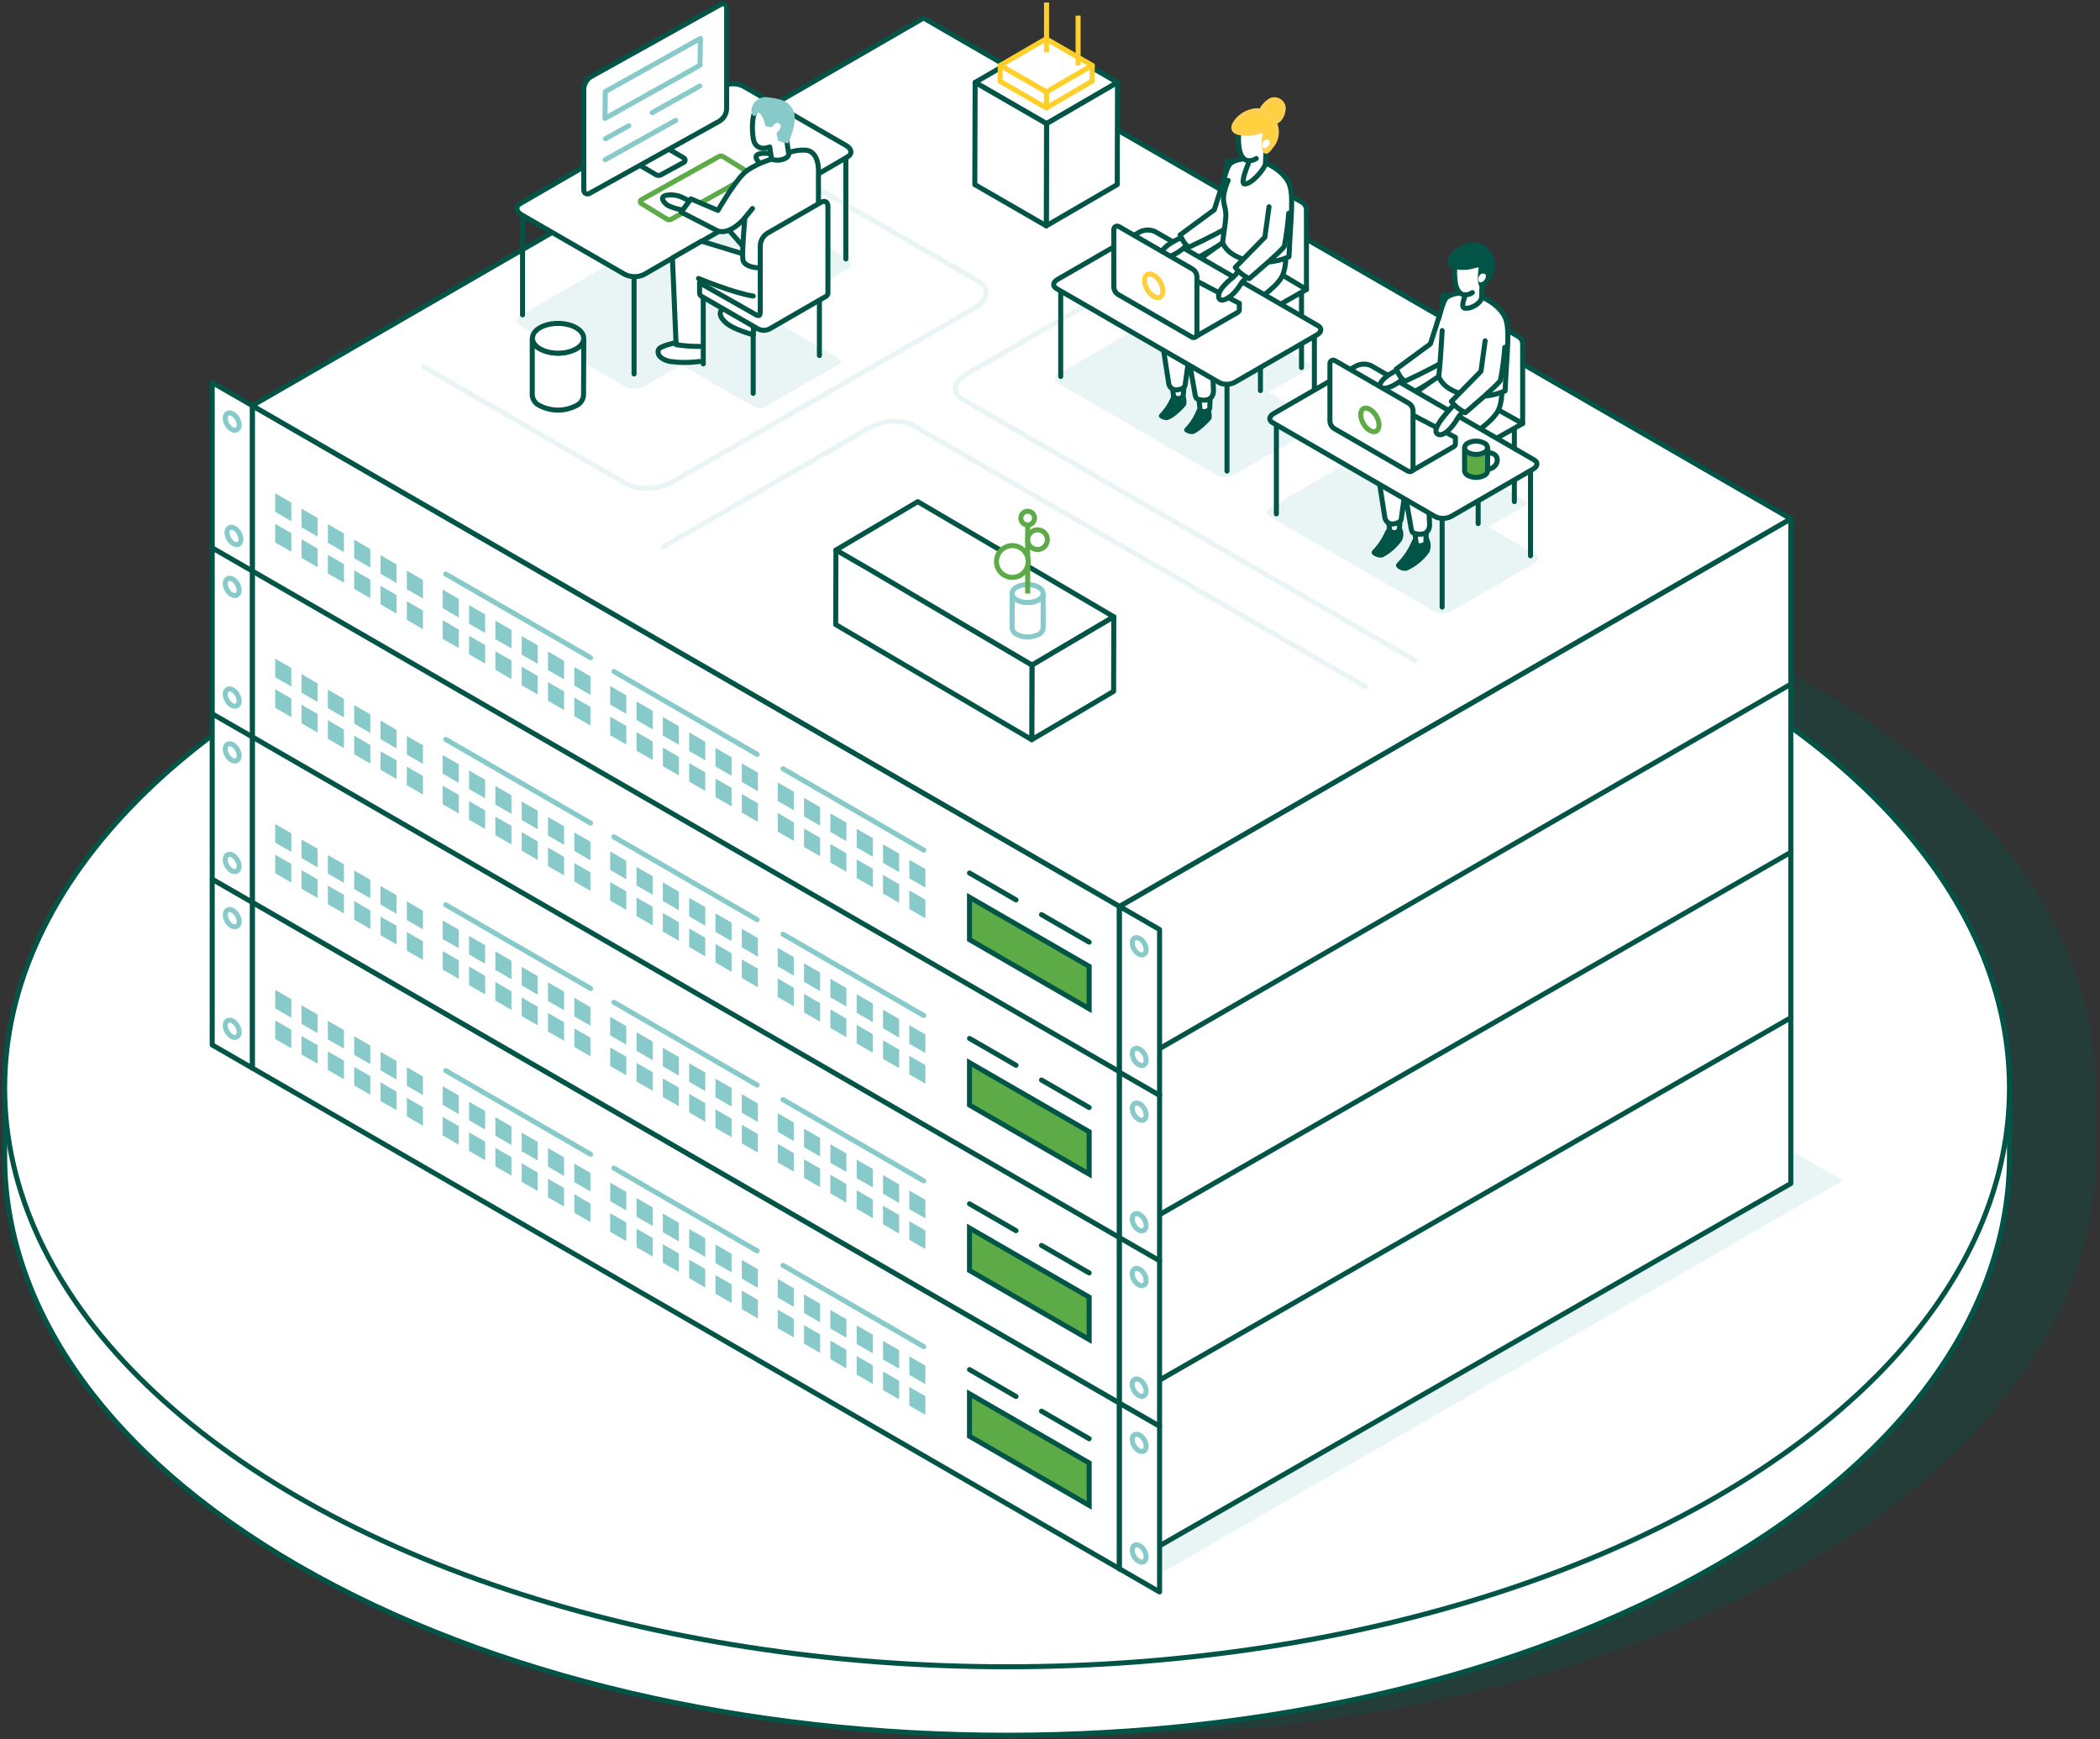 <?xml version="1.0" encoding="UTF-8"?> <svg xmlns="http://www.w3.org/2000/svg" xmlns:xlink="http://www.w3.org/1999/xlink" width="355px" height="294px" viewBox="0 0 355 294" version="1.1"><rect x="0" y="0" width="355" height="294" fill="#333333" stroke="none"/><title>MT_kloutspot copy</title><g id="Overview-Page" stroke="none" stroke-width="1" fill="none" fill-rule="evenodd"><g id="Desktop---MT---Overview_2" transform="translate(-970, -3048)"><g id="MT_kloutspot-copy" transform="translate(970.785, 3048.425)"><g id="Illustration" transform="translate(0, 0)"><path d="M303.798,114.291 C237.618,76.041 130.322,76.041 64.15,114.291 C30.192,133.892 13.668,159.774 14.552,185.436 C14.552,185.436 14.552,195.041 14.552,195.041 C14.552,220.082 31.093,245.123 64.183,264.223 C130.356,302.43 237.651,302.43 303.832,264.223 C336.914,245.123 353.464,220.082 353.464,195.041 L353.464,183.472 C353.43,158.431 336.88,133.424 303.798,114.291 Z" id="Path" fill="#025546" fill-rule="nonzero" opacity="0.3"></path><path d="M0,185.436 L0,195.041 C0,220.082 16.549,245.123 49.632,264.223 C115.812,302.43 223.108,302.43 289.281,264.223 C322.371,245.123 338.912,220.082 338.912,195.041 L338.912,183.472 L0,185.436 Z" id="Path" stroke="#025546" stroke-width="0.85" fill="#FFFFFF" fill-rule="nonzero" stroke-linecap="round" stroke-linejoin="round"></path><ellipse id="Oval" stroke="#025546" stroke-width="0.85" fill="#FFFFFF" fill-rule="nonzero" stroke-linecap="round" stroke-linejoin="round" cx="169.456" cy="183.472" rx="169.456" ry="97.835"></ellipse><polygon id="Path" fill="#E9F5F5" fill-rule="nonzero" points="156.264 109.897 38.514 177.692 193.026 266.9 310.777 199.113"></polygon><polygon id="Path" stroke="#025546" stroke-width="0.85" fill="#FFFFFF" fill-rule="nonzero" stroke-linecap="round" stroke-linejoin="round" points="41.862 152.073 41.862 180.107 188.462 264.75 188.462 236.716"></polygon><polygon id="Path" stroke="#025546" stroke-width="0.85" fill="#FFFFFF" fill-rule="nonzero" stroke-linecap="round" stroke-linejoin="round" points="301.945 171.198 188.462 236.716 188.462 264.75 301.945 199.623"></polygon><polygon id="Path" stroke="#025546" stroke-width="0.85" fill="#FFFFFF" fill-rule="nonzero" stroke-linecap="round" stroke-linejoin="round" points="195.237 240.626 188.462 236.716 188.462 264.75 195.237 268.659"></polygon><polygon id="Path" stroke="#025546" stroke-width="0.85" fill="#FFFFFF" fill-rule="nonzero" stroke-linecap="round" stroke-linejoin="round" points="41.862 152.065 35.088 148.163 35.088 176.196 41.862 180.107"></polygon><line x1="131.58" y1="213.452" x2="155.371" y2="227.196" id="Path" stroke="#88CAC9" stroke-width="0.85" stroke-linecap="round" stroke-linejoin="round"></line><line x1="102.986" y1="197.013" x2="127.211" y2="211.012" id="Path" stroke="#88CAC9" stroke-width="0.85" stroke-linecap="round" stroke-linejoin="round"></line><line x1="74.57" y1="180.54" x2="99.05" y2="194.684" id="Path" stroke="#88CAC9" stroke-width="0.85" stroke-linecap="round" stroke-linejoin="round"></line><polygon id="Path" fill="#88CAC9" fill-rule="nonzero" points="52.913 174.208 50.193 172.643 50.193 169.499 52.913 171.071"></polygon><polygon id="Path" fill="#88CAC9" fill-rule="nonzero" points="57.358 176.826 54.638 175.253 54.638 172.117 57.358 173.689"></polygon><polygon id="Path" fill="#88CAC9" fill-rule="nonzero" points="61.812 179.444 59.092 177.871 59.092 174.734 61.812 176.298"></polygon><polygon id="Path" fill="#88CAC9" fill-rule="nonzero" points="66.257 182.061 63.538 180.489 63.538 177.352 66.257 178.917"></polygon><polygon id="Path" fill="#88CAC9" fill-rule="nonzero" points="70.712 184.671 67.992 183.107 67.992 179.962 70.712 181.535"></polygon><polygon id="Path" fill="#88CAC9" fill-rule="nonzero" points="52.913 179.384 50.193 177.82 50.193 174.675 52.913 176.248"></polygon><polygon id="Path" fill="#88CAC9" fill-rule="nonzero" points="57.358 182.002 54.638 180.429 54.638 177.293 57.358 178.865"></polygon><polygon id="Path" fill="#88CAC9" fill-rule="nonzero" points="48.459 171.589 45.739 170.025 45.739 166.889 48.459 168.453"></polygon><polygon id="Path" fill="#88CAC9" fill-rule="nonzero" points="48.459 176.766 45.739 175.202 45.739 172.057 48.459 173.63"></polygon><polygon id="Path" fill="#88CAC9" fill-rule="nonzero" points="61.812 184.62 59.092 183.048 59.092 179.911 61.812 181.475"></polygon><polygon id="Path" fill="#88CAC9" fill-rule="nonzero" points="66.257 187.23 63.538 185.666 63.538 182.52 66.257 184.093"></polygon><polygon id="Path" fill="#88CAC9" fill-rule="nonzero" points="70.712 189.847 67.992 188.284 67.992 185.138 70.712 186.711"></polygon><polygon id="Path" fill="#88CAC9" fill-rule="nonzero" points="81.226 190.502 78.506 188.929 78.506 185.793 81.226 187.365"></polygon><polygon id="Path" fill="#88CAC9" fill-rule="nonzero" points="85.671 193.12 82.951 191.548 82.951 188.411 85.671 189.975"></polygon><polygon id="Path" fill="#88CAC9" fill-rule="nonzero" points="90.126 195.73 87.406 194.166 87.406 191.02 90.126 192.593"></polygon><polygon id="Path" fill="#88CAC9" fill-rule="nonzero" points="94.571 198.347 91.851 196.784 91.851 193.638 94.571 195.211"></polygon><polygon id="Path" fill="#88CAC9" fill-rule="nonzero" points="99.025 200.965 96.305 199.393 96.305 196.256 99.025 197.829"></polygon><polygon id="Path" fill="#88CAC9" fill-rule="nonzero" points="81.226 195.679 78.506 194.106 78.506 190.97 81.226 192.534"></polygon><polygon id="Path" fill="#88CAC9" fill-rule="nonzero" points="85.671 198.288 82.951 196.724 82.951 193.579 85.671 195.151"></polygon><polygon id="Path" fill="#88CAC9" fill-rule="nonzero" points="76.772 187.884 74.052 186.32 74.052 183.175 76.772 184.748"></polygon><polygon id="Path" fill="#88CAC9" fill-rule="nonzero" points="76.772 193.06 74.052 191.488 74.052 188.351 76.772 189.924"></polygon><polygon id="Path" fill="#88CAC9" fill-rule="nonzero" points="90.126 200.906 87.406 199.342 87.406 196.197 90.126 197.769"></polygon><polygon id="Path" fill="#88CAC9" fill-rule="nonzero" points="94.571 203.524 91.851 201.952 91.851 198.815 94.571 200.387"></polygon><polygon id="Path" fill="#88CAC9" fill-rule="nonzero" points="99.025 206.142 96.305 204.57 96.305 201.433 99.025 203.006"></polygon><polygon id="Path" fill="#88CAC9" fill-rule="nonzero" points="109.54 206.788 106.82 205.224 106.82 202.079 109.54 203.651"></polygon><polygon id="Path" fill="#88CAC9" fill-rule="nonzero" points="113.985 209.406 111.265 207.842 111.265 204.697 113.985 206.269"></polygon><polygon id="Path" fill="#88CAC9" fill-rule="nonzero" points="118.439 212.024 115.719 210.452 115.719 207.315 118.439 208.887"></polygon><polygon id="Path" fill="#88CAC9" fill-rule="nonzero" points="122.885 214.642 120.165 213.07 120.165 209.933 122.885 211.497"></polygon><polygon id="Path" fill="#88CAC9" fill-rule="nonzero" points="127.338 217.26 124.618 215.688 124.618 212.542 127.338 214.115"></polygon><polygon id="Path" fill="#88CAC9" fill-rule="nonzero" points="109.54 211.964 106.82 210.4 106.82 207.256 109.54 208.828"></polygon><polygon id="Path" fill="#88CAC9" fill-rule="nonzero" points="113.985 214.583 111.265 213.01 111.265 209.874 113.985 211.446"></polygon><polygon id="Path" fill="#88CAC9" fill-rule="nonzero" points="105.085 204.179 102.365 202.606 102.365 199.47 105.085 201.034"></polygon><polygon id="Path" fill="#88CAC9" fill-rule="nonzero" points="105.085 209.355 102.365 207.782 102.365 204.646 105.085 206.21"></polygon><polygon id="Path" fill="#88CAC9" fill-rule="nonzero" points="118.439 217.201 115.719 215.628 115.719 212.492 118.439 214.064"></polygon><polygon id="Path" fill="#88CAC9" fill-rule="nonzero" points="122.885 219.819 120.165 218.246 120.165 215.109 122.885 216.673"></polygon><polygon id="Path" fill="#88CAC9" fill-rule="nonzero" points="127.338 222.428 124.618 220.864 124.618 217.719 127.338 219.292"></polygon><polygon id="Path" fill="#88CAC9" fill-rule="nonzero" points="137.853 223.083 135.133 221.51 135.133 218.374 137.853 219.946"></polygon><polygon id="Path" fill="#88CAC9" fill-rule="nonzero" points="142.298 225.701 139.587 224.128 139.587 220.992 142.298 222.555"></polygon><polygon id="Path" fill="#88CAC9" fill-rule="nonzero" points="146.752 228.31 144.032 226.746 144.032 223.609 146.752 225.173"></polygon><polygon id="Path" fill="#88CAC9" fill-rule="nonzero" points="151.207 230.928 148.487 229.364 148.487 226.219 151.207 227.792"></polygon><polygon id="Path" fill="#88CAC9" fill-rule="nonzero" points="155.652 233.546 152.932 231.974 152.932 228.837 155.652 230.41"></polygon><polygon id="Path" fill="#88CAC9" fill-rule="nonzero" points="137.853 228.259 135.133 226.686 135.133 223.55 137.853 225.123"></polygon><polygon id="Path" fill="#88CAC9" fill-rule="nonzero" points="142.298 230.877 139.587 229.304 139.587 226.168 142.298 227.732"></polygon><polygon id="Path" fill="#88CAC9" fill-rule="nonzero" points="133.399 220.464 130.688 218.9 130.688 215.756 133.399 217.328"></polygon><polygon id="Path" fill="#88CAC9" fill-rule="nonzero" points="133.399 225.641 130.688 224.069 130.688 220.932 133.399 222.505"></polygon><polygon id="Path" fill="#88CAC9" fill-rule="nonzero" points="146.752 233.487 144.032 231.923 144.032 228.778 146.752 230.35"></polygon><polygon id="Path" fill="#88CAC9" fill-rule="nonzero" points="151.207 236.105 148.487 234.532 148.487 231.395 151.207 232.968"></polygon><polygon id="Path" fill="#88CAC9" fill-rule="nonzero" points="155.652 238.722 152.932 237.15 152.932 234.013 155.652 235.586"></polygon><polygon id="Path" stroke="#005547" stroke-width="0.85" fill="#5DAB47" fill-rule="nonzero" points="163.107 235.169 163.107 242.335 183.337 254.023 183.337 246.857"></polygon><line x1="175.279" y1="238.102" x2="183.337" y2="242.76" id="Path" stroke="#025546" stroke-width="0.85" stroke-linecap="round" stroke-linejoin="round"></line><line x1="163.107" y1="231.072" x2="170.969" y2="235.62" id="Path" stroke="#025546" stroke-width="0.85" stroke-linecap="round" stroke-linejoin="round"></line><ellipse id="Oval" stroke="#88CAC9" stroke-width="0.85" stroke-linecap="round" stroke-linejoin="round" transform="translate(191.794, 243.457) rotate(-30) translate(-191.794, -243.457) " cx="191.794" cy="243.457" rx="1" ry="1.589"></ellipse><ellipse id="Oval" stroke="#88CAC9" stroke-width="0.85" stroke-linecap="round" stroke-linejoin="round" transform="translate(191.789, 262.152) rotate(-30) translate(-191.789, -262.152) " cx="191.789" cy="262.152" rx="1" ry="1.589"></ellipse><ellipse id="Oval" stroke="#88CAC9" stroke-width="0.85" stroke-linecap="round" stroke-linejoin="round" transform="translate(38.472, 154.775) rotate(-30) translate(-38.472, -154.775) " cx="38.472" cy="154.775" rx="1" ry="1.589"></ellipse><ellipse id="Oval" stroke="#88CAC9" stroke-width="0.85" stroke-linecap="round" stroke-linejoin="round" transform="translate(38.468, 173.47) rotate(-30) translate(-38.468, -173.47) " cx="38.468" cy="173.47" rx="1" ry="1.589"></ellipse><polygon id="Path" stroke="#025546" stroke-width="0.85" fill="#FFFFFF" fill-rule="nonzero" stroke-linecap="round" stroke-linejoin="round" points="41.862 124.049 41.862 152.082 188.462 236.733 188.462 208.692"></polygon><polygon id="Path" stroke="#025546" stroke-width="0.85" fill="#FFFFFF" fill-rule="nonzero" stroke-linecap="round" stroke-linejoin="round" points="301.945 143.174 188.462 208.692 188.462 236.733 301.945 171.598"></polygon><polygon id="Path" stroke="#025546" stroke-width="0.85" fill="#FFFFFF" fill-rule="nonzero" stroke-linecap="round" stroke-linejoin="round" points="195.237 212.602 188.462 208.692 188.462 236.733 195.237 240.635"></polygon><polygon id="Path" stroke="#025546" stroke-width="0.85" fill="#FFFFFF" fill-rule="nonzero" stroke-linecap="round" stroke-linejoin="round" points="41.862 124.049 35.088 120.139 35.088 148.18 41.862 152.082"></polygon><line x1="131.58" y1="185.436" x2="155.371" y2="199.18" id="Path" stroke="#88CAC9" stroke-width="0.85" stroke-linecap="round" stroke-linejoin="round"></line><line x1="102.986" y1="168.988" x2="127.211" y2="182.988" id="Path" stroke="#88CAC9" stroke-width="0.85" stroke-linecap="round" stroke-linejoin="round"></line><line x1="74.57" y1="152.516" x2="99.05" y2="166.66" id="Path" stroke="#88CAC9" stroke-width="0.85" stroke-linecap="round" stroke-linejoin="round"></line><polygon id="Path" fill="#88CAC9" fill-rule="nonzero" points="52.913 146.191 50.193 144.619 50.193 141.482 52.913 143.047"></polygon><polygon id="Path" fill="#88CAC9" fill-rule="nonzero" points="57.358 148.801 54.638 147.237 54.638 144.101 57.358 145.665"></polygon><polygon id="Path" fill="#88CAC9" fill-rule="nonzero" points="61.812 151.419 59.092 149.846 59.092 146.71 61.812 148.282"></polygon><polygon id="Path" fill="#88CAC9" fill-rule="nonzero" points="66.257 154.037 63.538 152.464 63.538 149.328 66.257 150.9"></polygon><polygon id="Path" fill="#88CAC9" fill-rule="nonzero" points="70.712 156.655 67.992 155.083 67.992 151.946 70.712 153.51"></polygon><polygon id="Path" fill="#88CAC9" fill-rule="nonzero" points="52.913 151.368 50.193 149.796 50.193 146.659 52.913 148.223"></polygon><polygon id="Path" fill="#88CAC9" fill-rule="nonzero" points="57.358 153.977 54.638 152.413 54.638 149.268 57.358 150.841"></polygon><polygon id="Path" fill="#88CAC9" fill-rule="nonzero" points="48.459 143.573 45.739 142.001 45.739 138.864 48.459 140.437"></polygon><polygon id="Path" fill="#88CAC9" fill-rule="nonzero" points="48.459 148.75 45.739 147.178 45.739 144.041 48.459 145.613"></polygon><polygon id="Path" fill="#88CAC9" fill-rule="nonzero" points="61.812 156.595 59.092 155.023 59.092 151.887 61.812 153.459"></polygon><polygon id="Path" fill="#88CAC9" fill-rule="nonzero" points="66.257 159.214 63.538 157.641 63.538 154.505 66.257 156.069"></polygon><polygon id="Path" fill="#88CAC9" fill-rule="nonzero" points="70.712 161.832 67.992 160.259 67.992 157.123 70.712 158.686"></polygon><polygon id="Path" fill="#88CAC9" fill-rule="nonzero" points="81.226 162.477 78.506 160.913 78.506 157.768 81.226 159.341"></polygon><polygon id="Path" fill="#88CAC9" fill-rule="nonzero" points="85.671 165.095 82.951 163.523 82.951 160.387 85.671 161.959"></polygon><polygon id="Path" fill="#88CAC9" fill-rule="nonzero" points="90.126 167.714 87.406 166.141 87.406 163.005 90.126 164.569"></polygon><polygon id="Path" fill="#88CAC9" fill-rule="nonzero" points="94.571 170.332 91.851 168.759 91.851 165.623 94.571 167.186"></polygon><polygon id="Path" fill="#88CAC9" fill-rule="nonzero" points="99.025 172.941 96.305 171.377 96.305 168.232 99.025 169.804"></polygon><polygon id="Path" fill="#88CAC9" fill-rule="nonzero" points="81.226 167.654 78.506 166.09 78.506 162.945 81.226 164.518"></polygon><polygon id="Path" fill="#88CAC9" fill-rule="nonzero" points="85.671 170.272 82.951 168.7 82.951 165.563 85.671 167.136"></polygon><polygon id="Path" fill="#88CAC9" fill-rule="nonzero" points="76.772 159.868 74.052 158.296 74.052 155.15 76.772 156.723"></polygon><polygon id="Path" fill="#88CAC9" fill-rule="nonzero" points="76.772 165.036 74.052 163.472 74.052 160.327 76.772 161.899"></polygon><polygon id="Path" fill="#88CAC9" fill-rule="nonzero" points="90.126 172.89 87.406 171.317 87.406 168.181 90.126 169.745"></polygon><polygon id="Path" fill="#88CAC9" fill-rule="nonzero" points="94.571 175.5 91.851 173.935 91.851 170.791 94.571 172.363"></polygon><polygon id="Path" fill="#88CAC9" fill-rule="nonzero" points="99.025 178.118 96.305 176.554 96.305 173.409 99.025 174.981"></polygon><polygon id="Path" fill="#88CAC9" fill-rule="nonzero" points="109.54 178.772 106.82 177.2 106.82 174.063 109.54 175.627"></polygon><polygon id="Path" fill="#88CAC9" fill-rule="nonzero" points="113.985 181.39 111.265 179.817 111.265 176.681 113.985 178.245"></polygon><polygon id="Path" fill="#88CAC9" fill-rule="nonzero" points="118.439 184 115.719 182.435 115.719 179.291 118.439 180.863"></polygon><polygon id="Path" fill="#88CAC9" fill-rule="nonzero" points="122.885 186.618 120.165 185.045 120.165 181.909 122.885 183.481"></polygon><polygon id="Path" fill="#88CAC9" fill-rule="nonzero" points="127.338 189.236 124.618 187.663 124.618 184.526 127.338 186.09"></polygon><polygon id="Path" fill="#88CAC9" fill-rule="nonzero" points="109.54 183.948 106.82 182.376 106.82 179.239 109.54 180.804"></polygon><polygon id="Path" fill="#88CAC9" fill-rule="nonzero" points="113.985 186.558 111.265 184.994 111.265 181.857 113.985 183.422"></polygon><polygon id="Path" fill="#88CAC9" fill-rule="nonzero" points="105.085 176.154 102.365 174.582 102.365 171.445 105.085 173.018"></polygon><polygon id="Path" fill="#88CAC9" fill-rule="nonzero" points="105.085 181.331 102.365 179.758 102.365 176.621 105.085 178.194"></polygon><polygon id="Path" fill="#88CAC9" fill-rule="nonzero" points="118.439 189.176 115.719 187.612 115.719 184.467 118.439 186.04"></polygon><polygon id="Path" fill="#88CAC9" fill-rule="nonzero" points="122.885 191.794 120.165 190.221 120.165 187.085 122.885 188.657"></polygon><polygon id="Path" fill="#88CAC9" fill-rule="nonzero" points="127.338 194.412 124.618 192.839 124.618 189.703 127.338 191.267"></polygon><polygon id="Path" fill="#88CAC9" fill-rule="nonzero" points="137.853 195.058 135.133 193.494 135.133 190.349 137.853 191.922"></polygon><polygon id="Path" fill="#88CAC9" fill-rule="nonzero" points="142.298 197.676 139.587 196.112 139.587 192.967 142.298 194.54"></polygon><polygon id="Path" fill="#88CAC9" fill-rule="nonzero" points="146.752 200.294 144.032 198.721 144.032 195.585 146.752 197.157"></polygon><polygon id="Path" fill="#88CAC9" fill-rule="nonzero" points="151.207 202.912 148.487 201.339 148.487 198.203 151.207 199.767"></polygon><polygon id="Path" fill="#88CAC9" fill-rule="nonzero" points="155.652 205.522 152.932 203.958 152.932 200.812 155.652 202.385"></polygon><polygon id="Path" fill="#88CAC9" fill-rule="nonzero" points="137.853 200.234 135.133 198.671 135.133 195.525 137.853 197.098"></polygon><polygon id="Path" fill="#88CAC9" fill-rule="nonzero" points="142.298 202.852 139.587 201.28 139.587 198.143 142.298 199.716"></polygon><polygon id="Path" fill="#88CAC9" fill-rule="nonzero" points="133.399 192.448 130.688 190.876 130.688 187.739 133.399 189.304"></polygon><polygon id="Path" fill="#88CAC9" fill-rule="nonzero" points="133.399 197.617 130.688 196.053 130.688 192.916 133.399 194.48"></polygon><polygon id="Path" fill="#88CAC9" fill-rule="nonzero" points="146.752 205.47 144.032 203.898 144.032 200.762 146.752 202.326"></polygon><polygon id="Path" fill="#88CAC9" fill-rule="nonzero" points="151.207 208.08 148.487 206.516 148.487 203.38 151.207 204.944"></polygon><polygon id="Path" fill="#88CAC9" fill-rule="nonzero" points="155.652 210.698 152.932 209.134 152.932 205.989 155.652 207.561"></polygon><polygon id="Path" stroke="#005547" stroke-width="0.85" fill="#5DAB47" fill-rule="nonzero" points="163.107 207.154 163.107 214.319 183.337 225.998 183.337 218.833"></polygon><line x1="175.279" y1="210.086" x2="183.337" y2="214.736" id="Path" stroke="#025546" stroke-width="0.85" stroke-linecap="round" stroke-linejoin="round"></line><line x1="163.107" y1="203.056" x2="170.969" y2="207.595" id="Path" stroke="#025546" stroke-width="0.85" stroke-linecap="round" stroke-linejoin="round"></line><ellipse id="Oval" stroke="#88CAC9" stroke-width="0.85" stroke-linecap="round" stroke-linejoin="round" transform="translate(191.789, 215.43) rotate(-30) translate(-191.789, -215.43) " cx="191.789" cy="215.43" rx="1" ry="1.589"></ellipse><ellipse id="Oval" stroke="#88CAC9" stroke-width="0.85" stroke-linecap="round" stroke-linejoin="round" transform="translate(191.785, 234.125) rotate(-30) translate(-191.785, -234.125) " cx="191.785" cy="234.125" rx="1" ry="1.589"></ellipse><ellipse id="Oval" stroke="#88CAC9" stroke-width="0.85" stroke-linecap="round" stroke-linejoin="round" transform="translate(38.468, 126.748) rotate(-30) translate(-38.468, -126.748) " cx="38.468" cy="126.748" rx="1" ry="1.589"></ellipse><ellipse id="Oval" stroke="#88CAC9" stroke-width="0.85" stroke-linecap="round" stroke-linejoin="round" transform="translate(38.463, 145.443) rotate(-30) translate(-38.463, -145.443) " cx="38.463" cy="145.443" rx="1" ry="1.589"></ellipse><polygon id="Path" stroke="#025546" stroke-width="0.85" fill="#FFFFFF" fill-rule="nonzero" stroke-linecap="round" stroke-linejoin="round" points="41.862 68.136 41.862 96.169 188.462 180.812 188.462 152.779"></polygon><polygon id="Path" stroke="#025546" stroke-width="0.85" fill="#FFFFFF" fill-rule="nonzero" stroke-linecap="round" stroke-linejoin="round" points="301.945 87.261 188.462 152.779 188.462 180.812 301.945 115.685"></polygon><polygon id="Path" stroke="#025546" stroke-width="0.85" fill="#FFFFFF" fill-rule="nonzero" stroke-linecap="round" stroke-linejoin="round" points="155.338 2.618 41.862 68.136 188.462 152.779 301.945 87.261"></polygon><polygon id="Path" stroke="#025546" stroke-width="0.85" fill="#FFFFFF" fill-rule="nonzero" stroke-linecap="round" stroke-linejoin="round" points="41.862 68.136 35.088 64.226 35.088 92.259 41.862 96.169"></polygon><line x1="131.58" y1="129.514" x2="155.371" y2="143.268" id="Path" stroke="#88CAC9" stroke-width="0.85" stroke-linecap="round" stroke-linejoin="round"></line><line x1="102.986" y1="113.076" x2="127.211" y2="127.075" id="Path" stroke="#88CAC9" stroke-width="0.85" stroke-linecap="round" stroke-linejoin="round"></line><line x1="74.57" y1="96.603" x2="99.05" y2="110.746" id="Path" stroke="#88CAC9" stroke-width="0.85" stroke-linecap="round" stroke-linejoin="round"></line><polygon id="Path" fill="#88CAC9" fill-rule="nonzero" points="52.913 90.278 50.193 88.706 50.193 85.57 52.913 87.133"></polygon><polygon id="Path" fill="#88CAC9" fill-rule="nonzero" points="57.358 92.888 54.638 91.324 54.638 88.179 57.358 89.751"></polygon><polygon id="Path" fill="#88CAC9" fill-rule="nonzero" points="61.812 95.506 59.092 93.933 59.092 90.797 61.812 92.37"></polygon><polygon id="Path" fill="#88CAC9" fill-rule="nonzero" points="66.257 98.124 63.538 96.552 63.538 93.415 66.257 94.987"></polygon><polygon id="Path" fill="#88CAC9" fill-rule="nonzero" points="70.712 100.734 67.992 99.169 67.992 96.033 70.712 97.597"></polygon><polygon id="Path" fill="#88CAC9" fill-rule="nonzero" points="52.913 95.447 50.193 93.882 50.193 90.737 52.913 92.31"></polygon><polygon id="Path" fill="#88CAC9" fill-rule="nonzero" points="57.358 98.064 54.638 96.501 54.638 93.356 57.358 94.928"></polygon><polygon id="Path" fill="#88CAC9" fill-rule="nonzero" points="48.459 87.66 45.739 86.088 45.739 82.951 48.459 84.524"></polygon><polygon id="Path" fill="#88CAC9" fill-rule="nonzero" points="48.459 92.837 45.739 91.264 45.739 88.128 48.459 89.692"></polygon><polygon id="Path" fill="#88CAC9" fill-rule="nonzero" points="61.812 100.683 59.092 99.11 59.092 95.974 61.812 97.546"></polygon><polygon id="Path" fill="#88CAC9" fill-rule="nonzero" points="66.257 103.3 63.538 101.728 63.538 98.591 66.257 100.156"></polygon><polygon id="Path" fill="#88CAC9" fill-rule="nonzero" points="70.712 105.91 67.992 104.346 67.992 101.201 70.712 102.773"></polygon><polygon id="Path" fill="#88CAC9" fill-rule="nonzero" points="81.226 106.564 78.506 104.992 78.506 101.856 81.226 103.428"></polygon><polygon id="Path" fill="#88CAC9" fill-rule="nonzero" points="85.671 109.183 82.951 107.61 82.951 104.474 85.671 106.037"></polygon><polygon id="Path" fill="#88CAC9" fill-rule="nonzero" points="90.126 111.8 87.406 110.228 87.406 107.091 90.126 108.656"></polygon><polygon id="Path" fill="#88CAC9" fill-rule="nonzero" points="94.571 114.41 91.851 112.846 91.851 109.701 94.571 111.273"></polygon><polygon id="Path" fill="#88CAC9" fill-rule="nonzero" points="99.025 117.028 96.305 115.464 96.305 112.319 99.025 113.891"></polygon><polygon id="Path" fill="#88CAC9" fill-rule="nonzero" points="81.226 111.741 78.506 110.168 78.506 107.032 81.226 108.605"></polygon><polygon id="Path" fill="#88CAC9" fill-rule="nonzero" points="85.671 114.359 82.951 112.787 82.951 109.65 85.671 111.214"></polygon><polygon id="Path" fill="#88CAC9" fill-rule="nonzero" points="76.772 103.947 74.052 102.382 74.052 99.237 76.772 100.81"></polygon><polygon id="Path" fill="#88CAC9" fill-rule="nonzero" points="76.772 109.123 74.052 107.559 74.052 104.414 76.772 105.987"></polygon><polygon id="Path" fill="#88CAC9" fill-rule="nonzero" points="90.126 116.977 87.406 115.404 87.406 112.26 90.126 113.832"></polygon><polygon id="Path" fill="#88CAC9" fill-rule="nonzero" points="94.571 119.587 91.851 118.022 91.851 114.877 94.571 116.45"></polygon><polygon id="Path" fill="#88CAC9" fill-rule="nonzero" points="99.025 122.204 96.305 120.632 96.305 117.496 99.025 119.068"></polygon><polygon id="Path" fill="#88CAC9" fill-rule="nonzero" points="109.54 122.859 106.82 121.287 106.82 118.15 109.54 119.714"></polygon><polygon id="Path" fill="#88CAC9" fill-rule="nonzero" points="113.985 125.469 111.265 123.904 111.265 120.76 113.985 122.332"></polygon><polygon id="Path" fill="#88CAC9" fill-rule="nonzero" points="118.439 128.087 115.719 126.522 115.719 123.377 118.439 124.95"></polygon><polygon id="Path" fill="#88CAC9" fill-rule="nonzero" points="122.885 130.704 120.165 129.132 120.165 125.996 122.885 127.568"></polygon><polygon id="Path" fill="#88CAC9" fill-rule="nonzero" points="127.338 133.322 124.618 131.75 124.618 128.613 127.338 130.178"></polygon><polygon id="Path" fill="#88CAC9" fill-rule="nonzero" points="109.54 128.036 106.82 126.463 106.82 123.326 109.54 124.891"></polygon><polygon id="Path" fill="#88CAC9" fill-rule="nonzero" points="113.985 130.645 111.265 129.081 111.265 125.936 113.985 127.508"></polygon><polygon id="Path" fill="#88CAC9" fill-rule="nonzero" points="105.085 120.241 102.365 118.668 102.365 115.532 105.085 117.105"></polygon><polygon id="Path" fill="#88CAC9" fill-rule="nonzero" points="105.085 125.418 102.365 123.845 102.365 120.709 105.085 122.272"></polygon><polygon id="Path" fill="#88CAC9" fill-rule="nonzero" points="118.439 133.263 115.719 131.69 115.719 128.554 118.439 130.126"></polygon><polygon id="Path" fill="#88CAC9" fill-rule="nonzero" points="122.885 135.881 120.165 134.309 120.165 131.172 122.885 132.736"></polygon><polygon id="Path" fill="#88CAC9" fill-rule="nonzero" points="127.338 138.499 124.618 136.927 124.618 133.79 127.338 135.354"></polygon><polygon id="Path" fill="#88CAC9" fill-rule="nonzero" points="137.853 139.145 135.133 137.581 135.133 134.436 137.853 136.008"></polygon><polygon id="Path" fill="#88CAC9" fill-rule="nonzero" points="142.298 141.763 139.587 140.19 139.587 137.054 142.298 138.626"></polygon><polygon id="Path" fill="#88CAC9" fill-rule="nonzero" points="146.752 144.381 144.032 142.809 144.032 139.672 146.752 141.236"></polygon><polygon id="Path" fill="#88CAC9" fill-rule="nonzero" points="151.207 146.99 148.487 145.427 148.487 142.29 151.207 143.854"></polygon><polygon id="Path" fill="#88CAC9" fill-rule="nonzero" points="155.652 149.608 152.932 148.044 152.932 144.899 155.652 146.472"></polygon><polygon id="Path" fill="#88CAC9" fill-rule="nonzero" points="137.853 144.321 135.133 142.749 135.133 139.613 137.853 141.185"></polygon><polygon id="Path" fill="#88CAC9" fill-rule="nonzero" points="142.298 146.94 139.587 145.367 139.587 142.231 142.298 143.803"></polygon><polygon id="Path" fill="#88CAC9" fill-rule="nonzero" points="133.399 136.536 130.688 134.963 130.688 131.827 133.399 133.391"></polygon><polygon id="Path" fill="#88CAC9" fill-rule="nonzero" points="133.399 141.703 130.688 140.139 130.688 136.994 133.399 138.567"></polygon><polygon id="Path" fill="#88CAC9" fill-rule="nonzero" points="146.752 149.558 144.032 147.985 144.032 144.849 146.752 146.412"></polygon><polygon id="Path" fill="#88CAC9" fill-rule="nonzero" points="151.207 152.167 148.487 150.603 148.487 147.458 151.207 149.03"></polygon><polygon id="Path" fill="#88CAC9" fill-rule="nonzero" points="155.652 154.785 152.932 153.221 152.932 150.076 155.652 151.649"></polygon><polygon id="Path" stroke="#005547" stroke-width="0.85" fill="#5DAB47" fill-rule="nonzero" points="163.107 151.24 163.107 158.398 183.337 170.085 183.337 162.919"></polygon><line x1="175.279" y1="154.173" x2="183.337" y2="158.822" id="Path" stroke="#025546" stroke-width="0.85" stroke-linecap="round" stroke-linejoin="round"></line><line x1="163.107" y1="147.135" x2="170.969" y2="151.683" id="Path" stroke="#025546" stroke-width="0.85" stroke-linecap="round" stroke-linejoin="round"></line><ellipse id="Oval" stroke="#88CAC9" stroke-width="0.85" stroke-linecap="round" stroke-linejoin="round" transform="translate(38.468, 70.837) rotate(-30) translate(-38.468, -70.837) " cx="38.468" cy="70.837" rx="1" ry="1.589"></ellipse><ellipse id="Oval" stroke="#88CAC9" stroke-width="0.853" stroke-linecap="round" stroke-linejoin="round" transform="translate(38.767, 90.163) rotate(-29.887) translate(-38.767, -90.163) " cx="38.767" cy="90.163" rx="1" ry="1.595"></ellipse><polygon id="Path" stroke="#025546" stroke-width="0.85" fill="#FFFFFF" fill-rule="nonzero" stroke-linecap="round" stroke-linejoin="round" points="41.862 96.093 41.862 124.126 188.462 208.768 188.462 180.736"></polygon><polygon id="Path" stroke="#025546" stroke-width="0.85" fill="#FFFFFF" fill-rule="nonzero" stroke-linecap="round" stroke-linejoin="round" points="301.945 115.218 188.462 180.736 188.462 208.768 301.945 143.642"></polygon><polygon id="Path" stroke="#025546" stroke-width="0.85" fill="#FFFFFF" fill-rule="nonzero" stroke-linecap="round" stroke-linejoin="round" points="195.237 184.645 188.462 180.736 188.462 208.768 195.237 212.679"></polygon><polygon id="Path" stroke="#025546" stroke-width="0.85" fill="#FFFFFF" fill-rule="nonzero" stroke-linecap="round" stroke-linejoin="round" points="41.862 96.093 35.088 92.183 35.088 120.224 41.862 124.126"></polygon><line x1="131.58" y1="157.48" x2="155.371" y2="171.224" id="Path" stroke="#88CAC9" stroke-width="0.85" stroke-linecap="round" stroke-linejoin="round"></line><line x1="102.986" y1="141.032" x2="127.211" y2="155.031" id="Path" stroke="#88CAC9" stroke-width="0.85" stroke-linecap="round" stroke-linejoin="round"></line><line x1="74.57" y1="124.559" x2="99.05" y2="138.703" id="Path" stroke="#88CAC9" stroke-width="0.85" stroke-linecap="round" stroke-linejoin="round"></line><polygon id="Path" fill="#88CAC9" fill-rule="nonzero" points="52.913 118.235 50.193 116.662 50.193 113.526 52.913 115.09"></polygon><polygon id="Path" fill="#88CAC9" fill-rule="nonzero" points="57.358 120.844 54.638 119.281 54.638 116.135 57.358 117.708"></polygon><polygon id="Path" fill="#88CAC9" fill-rule="nonzero" points="61.812 123.463 59.092 121.898 59.092 118.754 61.812 120.326"></polygon><polygon id="Path" fill="#88CAC9" fill-rule="nonzero" points="66.257 126.081 63.538 124.508 63.538 121.371 66.257 122.944"></polygon><polygon id="Path" fill="#88CAC9" fill-rule="nonzero" points="70.712 128.698 67.992 127.126 67.992 123.99 70.712 125.553"></polygon><polygon id="Path" fill="#88CAC9" fill-rule="nonzero" points="52.913 123.412 50.193 121.839 50.193 118.703 52.913 120.266"></polygon><polygon id="Path" fill="#88CAC9" fill-rule="nonzero" points="57.358 126.021 54.638 124.457 54.638 121.312 57.358 122.885"></polygon><polygon id="Path" fill="#88CAC9" fill-rule="nonzero" points="48.459 115.617 45.739 114.044 45.739 110.908 48.459 112.481"></polygon><polygon id="Path" fill="#88CAC9" fill-rule="nonzero" points="48.459 120.793 45.739 119.221 45.739 116.085 48.459 117.648"></polygon><polygon id="Path" fill="#88CAC9" fill-rule="nonzero" points="61.812 128.639 59.092 127.067 59.092 123.93 61.812 125.502"></polygon><polygon id="Path" fill="#88CAC9" fill-rule="nonzero" points="66.257 131.257 63.538 129.685 63.538 126.548 66.257 128.112"></polygon><polygon id="Path" fill="#88CAC9" fill-rule="nonzero" points="70.712 133.875 67.992 132.303 67.992 129.166 70.712 130.73"></polygon><polygon id="Path" fill="#88CAC9" fill-rule="nonzero" points="81.226 134.521 78.506 132.948 78.506 129.812 81.226 131.385"></polygon><polygon id="Path" fill="#88CAC9" fill-rule="nonzero" points="85.671 137.139 82.951 135.566 82.951 132.43 85.671 134.002"></polygon><polygon id="Path" fill="#88CAC9" fill-rule="nonzero" points="90.126 139.757 87.406 138.185 87.406 135.048 90.126 136.612"></polygon><polygon id="Path" fill="#88CAC9" fill-rule="nonzero" points="94.571 142.367 91.851 140.803 91.851 137.666 94.571 139.23"></polygon><polygon id="Path" fill="#88CAC9" fill-rule="nonzero" points="99.025 144.984 96.305 143.412 96.305 140.275 99.025 141.848"></polygon><polygon id="Path" fill="#88CAC9" fill-rule="nonzero" points="81.226 139.697 78.506 138.125 78.506 134.988 81.226 136.561"></polygon><polygon id="Path" fill="#88CAC9" fill-rule="nonzero" points="85.671 142.315 82.951 140.743 82.951 137.607 85.671 139.171"></polygon><polygon id="Path" fill="#88CAC9" fill-rule="nonzero" points="76.772 131.903 74.052 130.339 74.052 127.203 76.772 128.767"></polygon><polygon id="Path" fill="#88CAC9" fill-rule="nonzero" points="76.772 137.079 74.052 135.516 74.052 132.37 76.772 133.943"></polygon><polygon id="Path" fill="#88CAC9" fill-rule="nonzero" points="90.126 144.934 87.406 143.361 87.406 140.225 90.126 141.788"></polygon><polygon id="Path" fill="#88CAC9" fill-rule="nonzero" points="94.571 147.543 91.851 145.979 91.851 142.834 94.571 144.406"></polygon><polygon id="Path" fill="#88CAC9" fill-rule="nonzero" points="99.025 150.161 96.305 148.589 96.305 145.452 99.025 147.024"></polygon><polygon id="Path" fill="#88CAC9" fill-rule="nonzero" points="109.54 150.815 106.82 149.243 106.82 146.107 109.54 147.671"></polygon><polygon id="Path" fill="#88CAC9" fill-rule="nonzero" points="113.985 153.434 111.265 151.861 111.265 148.725 113.985 150.288"></polygon><polygon id="Path" fill="#88CAC9" fill-rule="nonzero" points="118.439 156.043 115.719 154.479 115.719 151.334 118.439 152.906"></polygon><polygon id="Path" fill="#88CAC9" fill-rule="nonzero" points="122.885 158.661 120.165 157.089 120.165 153.952 122.885 155.524"></polygon><polygon id="Path" fill="#88CAC9" fill-rule="nonzero" points="127.338 161.279 124.618 159.707 124.618 156.57 127.338 158.134"></polygon><polygon id="Path" fill="#88CAC9" fill-rule="nonzero" points="109.54 155.992 106.82 154.419 106.82 151.283 109.54 152.847"></polygon><polygon id="Path" fill="#88CAC9" fill-rule="nonzero" points="113.985 158.601 111.265 157.037 111.265 153.893 113.985 155.465"></polygon><polygon id="Path" fill="#88CAC9" fill-rule="nonzero" points="105.085 148.197 102.365 146.625 102.365 143.488 105.085 145.061"></polygon><polygon id="Path" fill="#88CAC9" fill-rule="nonzero" points="105.085 153.374 102.365 151.802 102.365 148.665 105.085 150.238"></polygon><polygon id="Path" fill="#88CAC9" fill-rule="nonzero" points="118.439 161.22 115.719 159.655 115.719 156.511 118.439 158.083"></polygon><polygon id="Path" fill="#88CAC9" fill-rule="nonzero" points="122.885 163.838 120.165 162.265 120.165 159.129 122.885 160.701"></polygon><polygon id="Path" fill="#88CAC9" fill-rule="nonzero" points="127.338 166.456 124.618 164.883 124.618 161.746 127.338 163.31"></polygon><polygon id="Path" fill="#88CAC9" fill-rule="nonzero" points="137.853 167.101 135.133 165.537 135.133 162.393 137.853 163.965"></polygon><polygon id="Path" fill="#88CAC9" fill-rule="nonzero" points="142.298 169.72 139.587 168.147 139.587 165.011 142.298 166.583"></polygon><polygon id="Path" fill="#88CAC9" fill-rule="nonzero" points="146.752 172.338 144.032 170.765 144.032 167.629 146.752 169.192"></polygon><polygon id="Path" fill="#88CAC9" fill-rule="nonzero" points="151.207 174.956 148.487 173.383 148.487 170.246 151.207 171.81"></polygon><polygon id="Path" fill="#88CAC9" fill-rule="nonzero" points="155.652 177.565 152.932 176.001 152.932 172.856 155.652 174.429"></polygon><polygon id="Path" fill="#88CAC9" fill-rule="nonzero" points="137.853 172.278 135.133 170.714 135.133 167.569 137.853 169.142"></polygon><polygon id="Path" fill="#88CAC9" fill-rule="nonzero" points="142.298 174.896 139.587 173.323 139.587 170.187 142.298 171.76"></polygon><polygon id="Path" fill="#88CAC9" fill-rule="nonzero" points="133.399 164.492 130.688 162.919 130.688 159.783 133.399 161.347"></polygon><polygon id="Path" fill="#88CAC9" fill-rule="nonzero" points="133.399 169.66 130.688 168.096 130.688 164.959 133.399 166.524"></polygon><polygon id="Path" fill="#88CAC9" fill-rule="nonzero" points="146.752 177.514 144.032 175.941 144.032 172.805 146.752 174.369"></polygon><polygon id="Path" fill="#88CAC9" fill-rule="nonzero" points="151.207 180.124 148.487 178.56 148.487 175.415 151.207 176.987"></polygon><polygon id="Path" fill="#88CAC9" fill-rule="nonzero" points="155.652 182.742 152.932 181.178 152.932 178.032 155.652 179.605"></polygon><polygon id="Path" stroke="#005547" stroke-width="0.85" fill="#5DAB47" fill-rule="nonzero" points="163.107 179.197 163.107 186.363 183.337 198.042 183.337 190.876"></polygon><line x1="175.279" y1="182.13" x2="183.337" y2="186.779" id="Path" stroke="#025546" stroke-width="0.85" stroke-linecap="round" stroke-linejoin="round"></line><line x1="163.107" y1="175.1" x2="170.969" y2="179.639" id="Path" stroke="#025546" stroke-width="0.85" stroke-linecap="round" stroke-linejoin="round"></line><ellipse id="Oval" stroke="#88CAC9" stroke-width="0.85" stroke-linecap="round" stroke-linejoin="round" transform="translate(191.794, 187.479) rotate(-30) translate(-191.794, -187.479) " cx="191.794" cy="187.479" rx="1" ry="1.589"></ellipse><ellipse id="Oval" stroke="#88CAC9" stroke-width="0.85" stroke-linecap="round" stroke-linejoin="round" transform="translate(191.789, 206.166) rotate(-30) translate(-191.789, -206.166) " cx="191.789" cy="206.166" rx="1" ry="1.589"></ellipse><ellipse id="Oval" stroke="#88CAC9" stroke-width="0.85" stroke-linecap="round" stroke-linejoin="round" transform="translate(38.472, 98.788) rotate(-30) translate(-38.472, -98.788) " cx="38.472" cy="98.788" rx="1" ry="1.589"></ellipse><ellipse id="Oval" stroke="#88CAC9" stroke-width="0.85" stroke-linecap="round" stroke-linejoin="round" transform="translate(38.468, 117.483) rotate(-30) translate(-38.468, -117.483) " cx="38.468" cy="117.483" rx="1" ry="1.589"></ellipse><polygon id="Path" stroke="#025546" stroke-width="0.85" fill="#FFFFFF" fill-rule="nonzero" stroke-linecap="round" stroke-linejoin="round" points="195.237 156.689 188.462 152.779 188.462 180.812 195.237 184.722"></polygon><ellipse id="Oval" stroke="#88CAC9" stroke-width="0.85" stroke-linecap="round" stroke-linejoin="round" transform="translate(191.789, 159.52) rotate(-30) translate(-191.789, -159.52) " cx="191.789" cy="159.52" rx="1" ry="1.589"></ellipse><ellipse id="Oval" stroke="#88CAC9" stroke-width="0.85" stroke-linecap="round" stroke-linejoin="round" transform="translate(191.794, 178.215) rotate(-30) translate(-191.794, -178.215) " cx="191.794" cy="178.215" rx="1" ry="1.589"></ellipse><path d="M200.634,40.877 L162.494,62.874 C160.335,64.115 160.097,66.002 161.968,67.082 L238.399,111.214" id="Path" stroke="#E9F5F5" stroke-width="0.85" stroke-linecap="round" stroke-linejoin="round"></path><path d="M230.036,115.642 L153.603,71.51 C151.733,70.431 148.504,70.567 146.31,71.817 L111.376,91.978" id="Path" stroke="#E9F5F5" stroke-width="0.85" stroke-linecap="round" stroke-linejoin="round"></path><path d="M70.805,61.566 L105.017,81.32 C107.058,82.501 110.611,82.348 112.957,80.996 L163.957,51.646 C166.311,50.286 166.566,48.246 164.526,47.056 L126.463,25.084" id="Path" stroke="#E9F5F5" stroke-width="0.85" stroke-linecap="round" stroke-linejoin="round"></path><polygon id="Path" stroke="#025546" stroke-width="0.85" fill="#FFFFFF" fill-rule="nonzero" stroke-linejoin="round" points="188.131 13.507 176.129 20.477 164.059 13.507 176.052 6.537"></polygon><polygon id="Path" stroke="#025546" stroke-width="0.85" fill="#FFFFFF" fill-rule="nonzero" stroke-linejoin="round" points="188.131 13.507 188.079 30.779 176.086 37.748 176.129 20.477"></polygon><polygon id="Path" stroke="#025546" stroke-width="0.85" fill="#FFFFFF" fill-rule="nonzero" stroke-linejoin="round" points="176.129 20.477 176.086 37.748 164.007 30.779 164.059 13.507 169.023 16.371 171.419 17.756"></polygon><polygon id="Path" stroke="#FECF28" stroke-width="0.85" fill="#FFFFFF" fill-rule="nonzero" stroke-linejoin="round" points="183.855 10.633 176.112 15.13 168.317 10.633 176.06 6.137"></polygon><polygon id="Path" stroke="#FECF28" stroke-width="0.85" fill="#FFFFFF" fill-rule="nonzero" stroke-linejoin="round" points="183.855 10.633 183.821 13.303 176.077 17.808 176.112 15.13"></polygon><polygon id="Path" stroke="#FECF28" stroke-width="0.85" fill="#FFFFFF" fill-rule="nonzero" stroke-linejoin="round" points="176.112 15.13 176.077 17.808 168.283 13.303 168.317 10.633 171.522 12.486 173.069 13.379"></polygon><line x1="181.466" y1="10.633" x2="181.466" y2="2.219" id="Path" stroke="#FECF28" stroke-width="0.85" stroke-linejoin="round"></line><line x1="176.129" y1="8.415" x2="176.129" y2="0" id="Path" stroke="#FECF28" stroke-width="0.85" stroke-linejoin="round"></line><path d="M205.139,80.01 L177.939,64.285 C177.268,63.895 177.344,63.215 178.126,62.764 L191.786,54.885 C192.593,54.431 193.569,54.39 194.412,54.774 L221.612,70.499 C222.292,70.89 222.207,71.57 221.425,72.012 L207.774,79.874 C206.967,80.336 205.989,80.387 205.139,80.01 L205.139,80.01 Z" id="Path" fill="#E9F5F5" fill-rule="nonzero"></path><path d="M211.642,66.275 L196.869,57.775 C196.503,57.562 196.554,57.188 196.97,56.925 L204.374,52.675 C204.813,52.427 205.344,52.405 205.802,52.615 L220.575,61.115 C220.94,61.328 220.889,61.693 220.473,61.965 L213.061,66.215 C212.624,66.458 212.097,66.48 211.642,66.275 Z" id="Path" fill="#E9F5F5" fill-rule="nonzero"></path><line x1="212.287" y1="65.594" x2="212.287" y2="52.556" id="Path" stroke="#025546" stroke-width="0.85" stroke-linecap="round" stroke-linejoin="round"></line><line x1="219.232" y1="61.702" x2="219.232" y2="48.663" id="Path" stroke="#025546" stroke-width="0.85" stroke-linecap="round" stroke-linejoin="round"></line><path d="M219.326,33.762 L207.366,26.86 C207.195,26.744 206.974,26.734 206.794,26.835 C206.613,26.936 206.506,27.13 206.516,27.336 L206.431,40.417 L195.925,46.461 L209.448,54.544 L220.065,48.501 L220.065,35.062 C220.069,34.528 219.787,34.032 219.326,33.762 Z" id="Path" stroke="#025546" stroke-width="0.85" fill="#FFFFFF" fill-rule="nonzero" stroke-linecap="round" stroke-linejoin="round"></path><line x1="208.743" y1="41.735" x2="220.073" y2="48.501" id="Path" stroke="#025546" stroke-width="0.85" stroke-linecap="round" stroke-linejoin="round"></line><path d="M199.385,65.875 C199.214,65.612 198.254,65.526 198.033,65.586 C197.481,65.739 197.183,66.623 197.013,67.022 C196.572,67.964 195.978,68.826 195.254,69.573 C195.085,69.742 195.085,70.015 195.254,70.184 C195.6,70.431 196.01,70.573 196.435,70.593 C197.514,70.474 199.47,68.468 199.758,67.975 C199.85,67.253 199.72,66.521 199.385,65.875 L199.385,65.875 Z" id="Path" fill="#025546" fill-rule="nonzero"></path><path d="M203.66,68.246 C203.482,67.992 202.53,67.898 202.3,67.957 C201.756,68.119 201.45,68.995 201.28,69.394 C200.845,70.339 200.25,71.202 199.52,71.944 C199.352,72.113 199.352,72.387 199.52,72.556 C199.894,72.823 200.345,72.96 200.804,72.947 C201.526,72.947 203.737,70.839 204.025,70.346 C204.115,69.625 203.988,68.894 203.66,68.246 Z" id="Path" fill="#025546" fill-rule="nonzero"></path><path d="M196.41,57.587 C196.41,57.587 197.353,64.15 197.565,66.291 C197.633,66.997 198.594,67.141 199.113,66.665 C199.631,66.189 199.189,57.443 199.189,57.443 L196.41,57.587 Z" id="Path" stroke="#025546" stroke-width="0.85" fill="#FFFFFF" fill-rule="nonzero" stroke-linecap="round" stroke-linejoin="round"></path><path d="M200.575,58.225 C200.575,58.225 201.917,66.725 202.071,68.706 C202.121,69.436 203.677,69.198 203.72,68.544 C203.915,64.894 203.915,61.237 203.72,57.587 L200.575,58.225 Z" id="Path" stroke="#025546" stroke-width="0.85" fill="#FFFFFF" fill-rule="nonzero" stroke-linecap="round" stroke-linejoin="round"></path><path d="M216.095,45.959 C217.099,43.35 216.333,38.65 216.333,38.65 C216.333,38.65 207.782,37.672 207.162,39.772 C207.162,39.772 197.226,45.977 195.619,50.498 C194.769,52.879 195.976,58.947 196.8,64.464 C196.945,65.155 197.621,65.6 198.314,65.459 C199.554,65.28 199.563,64.609 199.563,64.609 L200.192,60.069 C200.192,60.069 200.591,62.721 200.991,64.804 C201.229,66.019 201.229,66.903 201.671,67.04 C203.43,67.567 204.468,66.878 204.34,65.34 C204.111,62.45 204.612,54.289 204.612,54.289 C204.612,54.289 214.736,49.538 216.095,45.959 Z" id="Path" stroke="#025546" stroke-width="0.85" fill="#FFFFFF" fill-rule="nonzero" stroke-linecap="round" stroke-linejoin="round"></path><line x1="221.408" y1="70.847" x2="221.408" y2="56.457" id="Path" stroke="#025546" stroke-width="0.85" stroke-linecap="round" stroke-linejoin="round"></line><line x1="178.525" y1="48.764" x2="178.525" y2="63.206" id="Path" stroke="#025546" stroke-width="0.85" stroke-linecap="round" stroke-linejoin="round"></line><line x1="206.635" y1="64.855" x2="206.635" y2="79.203" id="Path" stroke="#025546" stroke-width="0.85" stroke-linecap="round" stroke-linejoin="round"></line><path d="M205.36,64.26 L177.803,48.348 C177.114,47.957 177.2,47.269 177.99,46.809 L191.811,38.828 C192.631,38.374 193.617,38.333 194.471,38.718 L222.037,54.638 C222.717,55.029 222.632,55.718 221.85,56.168 L208.029,64.15 C207.208,64.612 206.216,64.653 205.36,64.26 L205.36,64.26 Z" id="Path" stroke="#025546" stroke-width="0.85" fill="#FFFFFF" fill-rule="nonzero" stroke-linecap="round" stroke-linejoin="round"></path><path d="M208.718,51.884 L208.718,50.847 L195.185,43.767 L188.131,47.838 L201.365,56.457 L208.403,52.403 C208.6,52.306 208.723,52.103 208.718,51.884 Z" id="Path" stroke="#025546" stroke-width="0.85" fill="#FFFFFF" fill-rule="nonzero" stroke-linecap="round" stroke-linejoin="round"></path><path d="M214.336,20.145 C215.679,20.4 216.435,18.088 216.036,17.349 C215.709,16.587 214.829,16.231 214.064,16.549 C213.317,16.993 212.724,17.654 212.364,18.445 L214.336,20.145 Z" id="Path" stroke="#FFD04F" stroke-width="0.85" fill="#FED03D" fill-rule="nonzero" stroke-linecap="round" stroke-linejoin="round"></path><path d="M200.065,38.794 C199.393,39.355 199.308,39.576 199.028,39.695 C195.466,41.217 195.194,42.653 195.687,42.95 C196.18,43.248 197.957,42.891 199.844,41.004 C200.046,40.83 200.266,40.677 200.498,40.545 L200.065,38.794 Z" id="Path" stroke="#025546" stroke-width="0.85" fill="#FFFFFF" fill-rule="nonzero" stroke-linecap="round" stroke-linejoin="round"></path><path d="M206.737,38.02 C204.272,39.491 200.149,41.37 200.149,41.37 C199.82,41.097 199.533,40.776 199.299,40.417 C199.08,40.054 198.884,39.676 198.713,39.287 L204.484,35.037 L206.388,29.087 C206.388,29.087 208.496,36.975 206.737,38.02 Z" id="Path" stroke="#025546" stroke-width="0.85" fill="#FFFFFF" fill-rule="nonzero" stroke-linecap="round" stroke-linejoin="round"></path><path d="M205.895,40.545 C205.895,40.545 206.363,42.5 209.619,43.452 C212.092,44.187 214.746,44.018 217.107,42.976 C217.422,36.014 218.025,32.309 217.013,30.354 C215.56,27.549 210.647,25.559 207.587,26.953 C205.538,27.872 206.304,34.654 206.363,37.154 C206.38,38.292 206.15,38.428 205.895,40.545 Z" id="Path" fill="#FFFFFF" fill-rule="nonzero"></path><path d="M206.831,30.064 C205.232,33.855 206.584,34.008 206.431,36.295 C206.355,37.425 206.15,38.428 205.895,40.545 C205.895,40.545 206.363,42.5 209.619,43.452 C212.092,44.187 214.746,44.018 217.107,42.976 C217.422,36.014 218.025,32.309 217.013,30.354 C215.56,27.549 210.554,25.372 207.587,26.953 C206.958,27.285 206.737,27.616 205.887,30.719" id="Path" stroke="#025546" stroke-width="0.85" stroke-linecap="round" stroke-linejoin="round"></path><path d="M210.298,24.497 L213.239,24.497 L213.137,27.259 C213.001,28.11 210.715,30.829 209.559,30.66 C208.845,30.558 210.231,27.259 210.231,27.259 L210.298,24.497 Z" id="Path" stroke="#025546" stroke-width="0.85" fill="#FFFFFF" fill-rule="nonzero" stroke-linecap="round" stroke-linejoin="round"></path><path d="M208.599,22.236 L211.454,20.273 L213.792,22.593 L212.415,25.474 C212.02,26.257 211.218,26.75 210.341,26.75 C209.491,26.8 208.641,25.517 208.641,24.608 C208.58,23.819 208.566,23.027 208.599,22.236 Z" id="Path" fill="#FFFFFF" fill-rule="nonzero"></path><path d="M208.599,22.236 C208.546,23.048 208.58,23.863 208.701,24.667 C208.87,25.738 209.304,26.494 210.043,26.715 C210.581,26.805 211.132,26.683 211.582,26.375" id="Path" stroke="#025546" stroke-width="0.85" stroke-linecap="round" stroke-linejoin="round"></path><path d="M214.727,20.553 C214.438,19.703 213.027,17.349 209.984,18.717 C208.607,19.337 206.797,21.378 208.454,21.913 C209.626,22.209 210.859,22.165 212.007,21.785 C213.001,21.497 213.103,21.998 213.07,22.236 C212.798,23.987 212.984,25.151 213.239,25.143 C213.494,25.134 213.911,24.488 214.089,24.293 C214.983,23.263 215.229,21.821 214.727,20.553 L214.727,20.553 Z" id="Path" stroke="#FFD04F" stroke-width="0.85" fill="#FED03D" fill-rule="nonzero" stroke-linecap="round" stroke-linejoin="round"></path><path d="M213.367,23.145 C212.577,23.145 212.423,24.412 212.789,24.616 C212.976,24.718 213.546,24.531 213.784,23.979 C213.953,23.587 213.911,23.145 213.367,23.145 Z" id="Path" fill="#FFFFFF" fill-rule="nonzero"></path><path d="M208.76,45.118 C208.432,45.62 208.044,46.08 207.604,46.486 C204.578,48.892 205.054,50.124 205.641,50.286 C206.227,50.447 207.816,49.623 209.134,47.303 C209.21,47.166 210.077,46.453 210.315,46.172 L208.76,45.118 Z" id="Path" stroke="#025546" stroke-width="0.85" fill="#FFFFFF" fill-rule="nonzero" stroke-linecap="round" stroke-linejoin="round"></path><path d="M216.274,34.969 L214.013,34.17 L213.053,39.703 L208.054,44.803 L209.066,45.858 L210.4,46.708 C212.543,45.054 214.534,43.214 216.351,41.208 C216.665,40.775 216.504,36.72 216.274,34.969 Z" id="Path" fill="#FFFFFF" fill-rule="nonzero"></path><path d="M217.065,35.623 C216.926,37.486 216.682,39.339 216.333,41.174 C216.011,41.897 210.383,46.673 210.383,46.673 C209.911,46.435 209.464,46.151 209.049,45.824 C208.669,45.516 208.329,45.162 208.037,44.77 L213.036,39.669 L213.741,34.527" id="Path" stroke="#025546" stroke-width="0.85" stroke-linecap="round" stroke-linejoin="round"></path><path d="M188.284,49.385 L200.702,56.55 C200.876,56.655 201.093,56.658 201.269,56.557 C201.445,56.457 201.553,56.269 201.552,56.066 L201.552,46.393 C201.554,45.837 201.26,45.321 200.779,45.041 L188.351,37.867 C188.176,37.768 187.96,37.769 187.785,37.87 C187.61,37.972 187.502,38.158 187.501,38.361 L187.501,48.033 C187.503,48.591 187.801,49.106 188.284,49.385 L188.284,49.385 Z" id="Path" stroke="#025546" stroke-width="0.85" fill="#FFFFFF" fill-rule="nonzero" stroke-linecap="round" stroke-linejoin="round"></path><ellipse id="Oval" stroke="#FED03D" stroke-width="0.85" fill="#FFFFFF" fill-rule="nonzero" stroke-linecap="round" stroke-linejoin="round" transform="translate(194.248, 47.882) rotate(-30) translate(-194.248, -47.882) " cx="194.248" cy="47.882" rx="1.266" ry="2.184"></ellipse><path d="M241.825,103.02 L213.834,86.87 C213.146,86.471 213.231,85.773 214.03,85.314 L228.064,77.206 C228.897,76.744 229.899,76.703 230.767,77.095 L258.748,93.245 C259.445,93.644 259.352,94.341 258.553,94.809 L244.519,102.909 C243.689,103.371 242.69,103.412 241.825,103.02 L241.825,103.02 Z" id="Path" fill="#E9F5F5" fill-rule="nonzero"></path><path d="M248.174,89.42 L233.401,80.92 C233.036,80.707 233.087,80.342 233.504,80.07 L240.907,75.82 C241.346,75.572 241.877,75.55 242.335,75.76 L257.108,84.26 C257.474,84.473 257.423,84.838 257.006,85.111 L249.594,89.361 C249.158,89.608 248.63,89.63 248.174,89.42 L248.174,89.42 Z" id="Path" fill="#E9F5F5" fill-rule="nonzero"></path><line x1="249.093" y1="88.077" x2="249.093" y2="75.029" id="Path" stroke="#025546" stroke-width="0.85" stroke-linecap="round" stroke-linejoin="round"></line><line x1="255.213" y1="84.362" x2="255.213" y2="71.323" id="Path" stroke="#025546" stroke-width="0.85" stroke-linecap="round" stroke-linejoin="round"></line><path d="M255.858,56.431 L243.865,49.521 C243.694,49.405 243.473,49.395 243.293,49.496 C243.112,49.597 243.005,49.791 243.015,49.997 L243.5,62.815 L232.45,69.122 L245.973,77.206 L256.615,71.162 L256.615,57.775 C256.633,57.221 256.341,56.703 255.858,56.431 L255.858,56.431 Z" id="Path" stroke="#025546" stroke-width="0.85" fill="#FFFFFF" fill-rule="nonzero" stroke-linecap="round" stroke-linejoin="round"></path><line x1="256.606" y1="71.162" x2="252.518" y2="68.876" id="Path" stroke="#025546" stroke-width="0.85" stroke-linecap="round" stroke-linejoin="round"></line><path d="M236.13,88.715 C235.943,88.434 234.608,88.298 234.37,88.366 C233.775,88.536 233.393,89.352 233.197,89.785 C232.7,90.838 232.031,91.801 231.217,92.633 C231.129,92.721 231.079,92.84 231.079,92.965 C231.079,93.089 231.129,93.208 231.217,93.296 C231.689,93.694 232.304,93.879 232.917,93.806 C234.232,93.125 235.363,92.136 236.215,90.924 C236.559,90.22 236.527,89.39 236.13,88.715 Z" id="Path" fill="#025546" fill-rule="nonzero"></path><path d="M240.652,90.329 C240.457,90.032 238.952,90.142 238.672,90.21 C238.042,90.389 237.711,91.392 237.507,91.851 C236.947,92.939 236.218,93.932 235.348,94.792 C235.256,94.883 235.204,95.007 235.204,95.136 C235.204,95.266 235.256,95.39 235.348,95.481 C235.795,95.934 236.438,96.138 237.065,96.025 C238.589,95.337 239.901,94.254 240.864,92.888 C241.191,92.048 241.112,91.104 240.652,90.329 L240.652,90.329 Z" id="Path" fill="#025546" fill-rule="nonzero"></path><path d="M232.942,80.257 C232.942,80.257 233.886,86.811 234.099,88.953 C234.167,89.658 235.127,89.802 235.637,89.335 C236.147,88.868 235.722,80.104 235.722,80.104 L232.942,80.257 Z" id="Path" stroke="#025546" stroke-width="0.85" fill="#FFFFFF" fill-rule="nonzero" stroke-linecap="round" stroke-linejoin="round"></path><path d="M237.107,80.894 C237.107,80.894 238.451,89.394 238.603,91.367 C238.655,92.097 240.21,91.859 240.252,91.205 C240.448,87.558 240.448,83.904 240.252,80.257 L237.107,80.894 Z" id="Path" stroke="#025546" stroke-width="0.85" fill="#FFFFFF" fill-rule="nonzero" stroke-linecap="round" stroke-linejoin="round"></path><path d="M252.629,68.629 C253.631,66.019 252.867,61.31 252.867,61.31 C252.867,61.31 243.049,61.106 242.429,63.206 C242.429,63.206 233.758,68.638 232.152,73.159 C231.302,75.54 232.509,81.609 233.333,87.125 C233.478,87.816 234.154,88.261 234.846,88.12 C236.088,87.95 236.096,87.269 236.096,87.269 L236.725,82.731 C236.725,82.731 237.125,85.382 237.524,87.474 C237.762,88.689 237.762,89.573 238.204,89.701 C239.964,90.228 241,89.539 240.873,88.001 C240.643,85.102 241.145,76.951 241.145,76.951 C241.145,76.951 251.268,72.225 252.629,68.629 Z" id="Path" stroke="#025546" stroke-width="0.85" fill="#FFFFFF" fill-rule="nonzero" stroke-linecap="round" stroke-linejoin="round"></path><line x1="257.941" y1="93.517" x2="257.941" y2="79.203" id="Path" stroke="#025546" stroke-width="0.85" stroke-linecap="round" stroke-linejoin="round"></line><line x1="214.982" y1="71.391" x2="214.982" y2="86.436" id="Path" stroke="#025546" stroke-width="0.85" stroke-linecap="round" stroke-linejoin="round"></line><line x1="243.006" y1="87.388" x2="243.006" y2="102.187" id="Path" stroke="#025546" stroke-width="0.85" stroke-linecap="round" stroke-linejoin="round"></line><path d="M241.893,86.93 L214.336,71.009 C213.648,70.618 213.732,69.93 214.523,69.479 L228.344,61.498 C229.163,61.04 230.151,60.999 231.005,61.387 L258.57,77.325 C259.25,77.716 259.165,78.404 258.383,78.863 L244.562,86.844 C243.735,87.289 242.747,87.32 241.893,86.93 L241.893,86.93 Z" id="Path" stroke="#025546" stroke-width="0.85" fill="#FFFFFF" fill-rule="nonzero" stroke-linecap="round" stroke-linejoin="round"></path><path d="M245.25,74.545 L245.25,73.508 L231.719,66.427 L224.663,70.499 L237.821,79.203 L244.97,75.072 C245.154,74.962 245.262,74.759 245.25,74.545 Z" id="Path" stroke="#025546" stroke-width="0.85" fill="#FFFFFF" fill-rule="nonzero" stroke-linecap="round" stroke-linejoin="round"></path><path d="M246.798,75.259 L246.798,79.16 C246.839,79.502 247.055,79.798 247.367,79.942 C248.232,80.384 249.256,80.384 250.121,79.942 C250.439,79.805 250.657,79.505 250.69,79.16 L250.69,75.259 L246.798,75.259 Z" id="Path" stroke="#025546" stroke-width="0.85" fill="#5DAB47" fill-rule="nonzero" stroke-linecap="round" stroke-linejoin="round"></path><path d="M250.121,74.469 C249.256,74.027 248.232,74.027 247.367,74.469 C247.037,74.594 246.818,74.91 246.818,75.263 C246.818,75.616 247.037,75.933 247.367,76.058 C248.232,76.5 249.256,76.5 250.121,76.058 C250.451,75.933 250.67,75.616 250.67,75.263 C250.67,74.91 250.451,74.594 250.121,74.469 Z" id="Path" stroke="#025546" stroke-width="0.85" fill="#FFFFFF" fill-rule="nonzero" stroke-linecap="round" stroke-linejoin="round"></path><path d="M250.665,78.871 C252.518,78.871 253.215,76.084 250.665,76.084" id="Path" stroke="#025546" stroke-width="0.85" stroke-linecap="round" stroke-linejoin="round"></path><path d="M237.065,60.971 C236.393,61.532 236.309,61.752 236.028,61.871 C232.466,63.385 232.195,64.829 232.688,65.127 C233.18,65.424 234.957,65.059 236.844,63.172 C237.048,63.002 237.267,62.851 237.499,62.721 L237.065,60.971 Z" id="Path" stroke="#025546" stroke-width="0.85" fill="#FFFFFF" fill-rule="nonzero" stroke-linecap="round" stroke-linejoin="round"></path><path d="M243.27,60.681 C240.805,62.16 236.683,64.031 236.683,64.031 C236.352,63.761 236.066,63.443 235.833,63.087 C235.615,62.722 235.419,62.345 235.246,61.956 L241.018,57.706 L242.922,51.757 C242.922,51.757 245.03,59.636 243.27,60.681 Z" id="Path" stroke="#025546" stroke-width="0.85" fill="#FFFFFF" fill-rule="nonzero" stroke-linecap="round" stroke-linejoin="round"></path><path d="M242.429,63.206 C242.429,63.206 242.896,65.161 246.151,66.113 C248.624,66.853 251.281,66.685 253.64,65.637 C253.954,58.675 254.558,54.978 253.547,53.023 C252.093,50.218 247.18,48.221 244.12,49.623 C242.071,50.532 242.837,57.324 242.896,59.823 C242.913,60.953 242.684,61.09 242.429,63.206 Z" id="Path" fill="#FFFFFF" fill-rule="nonzero"></path><path d="M243.015,55.454 C242.939,56.584 242.692,61.09 242.437,63.206 C242.437,63.206 242.905,65.161 246.16,66.113 C248.633,66.853 251.289,66.685 253.649,65.637 C253.963,58.675 254.566,54.978 253.555,53.023 C252.101,50.218 247.095,48.033 244.129,49.623 C243.5,49.946 243.279,50.286 242.429,53.38" id="Path" stroke="#025546" stroke-width="0.85" stroke-linecap="round" stroke-linejoin="round"></path><path d="M246.832,47.158 L249.773,47.158 L249.671,49.92 C249.535,50.813 247.97,51.825 246.823,51.663 C246.109,51.561 246.763,49.963 246.763,49.963 L246.832,47.158 Z" id="Path" stroke="#025546" stroke-width="0.85" fill="#FFFFFF" fill-rule="nonzero" stroke-linecap="round" stroke-linejoin="round"></path><path d="M245.131,44.906 L247.988,42.942 L250.325,45.263 L248.965,48.178 C248.57,48.961 247.768,49.454 246.891,49.453 C246.041,49.504 245.233,48.212 245.191,47.303 C245.123,46.505 245.103,45.705 245.131,44.906 Z" id="Path" fill="#FFFFFF" fill-rule="nonzero"></path><path d="M245.131,44.906 C245.079,45.717 245.113,46.532 245.233,47.337 C245.404,48.399 245.837,49.156 246.577,49.385 C247.115,49.471 247.666,49.347 248.115,49.036" id="Path" stroke="#025546" stroke-width="0.85" stroke-linecap="round" stroke-linejoin="round"></path><path d="M251.26,43.214 C250.971,42.364 249.602,40.01 246.517,41.386 C245.14,41.998 243.329,44.047 244.987,44.583 C246.16,44.877 247.393,44.83 248.54,44.447 C249.535,44.166 249.637,44.667 249.602,44.906 C249.331,46.605 249.518,47.812 249.773,47.812 C250.028,47.812 250.444,47.158 250.623,46.911 C251.501,45.891 251.747,44.47 251.26,43.214 Z" id="Path" stroke="#025546" stroke-width="0.85" fill="#025546" fill-rule="nonzero"></path><path d="M249.9,45.806 C249.109,45.806 248.957,47.073 249.322,47.277 C249.509,47.388 250.078,47.192 250.316,46.648 C250.487,46.248 250.444,45.815 249.9,45.806 Z" id="Path" fill="#FFFFFF" fill-rule="nonzero"></path><path d="M245.506,67.388 C245.004,68.111 240.712,72.199 242.31,72.981 C243.083,73.364 244.486,72.318 245.794,69.998 C245.88,69.862 246.908,68.629 247.155,68.365 L245.506,67.388 Z" id="Path" stroke="#025546" stroke-width="0.85" fill="#FFFFFF" fill-rule="nonzero" stroke-linecap="round" stroke-linejoin="round"></path><path d="M252.807,57.63 L250.546,56.831 L249.585,62.364 L244.588,67.465 L245.599,68.519 L246.934,69.368 C249.074,67.716 251.065,65.879 252.883,63.877 C253.215,63.444 253.036,59.389 252.807,57.63 Z" id="Path" fill="#FFFFFF" fill-rule="nonzero"></path><path d="M253.597,58.285 C253.458,60.15 253.214,62.006 252.867,63.843 C252.543,64.558 246.917,69.335 246.917,69.335 C246.445,69.095 245.998,68.81 245.582,68.484 C245.202,68.177 244.862,67.823 244.571,67.43 L249.569,62.331 L250.274,57.188" id="Path" stroke="#025546" stroke-width="0.85" stroke-linecap="round" stroke-linejoin="round"></path><path d="M224.816,72.046 L237.235,79.22 C237.411,79.32 237.626,79.318 237.801,79.217 C237.976,79.116 238.084,78.929 238.085,78.727 L238.085,69.054 C238.086,68.498 237.791,67.984 237.311,67.703 L224.885,60.529 C224.709,60.429 224.493,60.43 224.318,60.531 C224.143,60.633 224.035,60.819 224.034,61.022 L224.034,70.695 C224.034,71.253 224.332,71.768 224.816,72.046 L224.816,72.046 Z" id="Path" stroke="#025546" stroke-width="0.85" fill="#FFFFFF" fill-rule="nonzero" stroke-linecap="round" stroke-linejoin="round"></path><ellipse id="Oval" stroke="#5DAB47" stroke-width="0.85" fill="#FFFFFF" fill-rule="nonzero" stroke-linecap="round" stroke-linejoin="round" transform="translate(230.787, 70.549) rotate(-30) translate(-230.787, -70.549) " cx="230.787" cy="70.549" rx="1.266" ry="2.184"></ellipse><path d="M123.361,50.974 C123.953,50.707 124.637,50.736 125.205,51.051 L140.905,60.078 C141.448,60.392 141.508,60.868 141.041,61.141 L128.477,68.391 C127.888,68.658 127.207,68.63 126.641,68.314 L110.933,59.296 C110.389,58.981 110.33,58.505 110.806,58.233 L123.361,50.974 Z" id="Path" fill="#E9F5F5" fill-rule="nonzero"></path><path d="M121.635,32.989 C122.707,32.51 123.941,32.564 124.967,33.133 L142.248,43.103 C143.225,43.673 143.335,44.532 142.486,45.025 L135.184,49.275 L122.774,56.44 L108.018,64.94 C106.951,65.425 105.718,65.375 104.695,64.804 L87.414,54.825 C86.428,54.255 86.326,53.397 87.176,52.904 L121.635,32.989 Z" id="Path" fill="#E9F5F5" fill-rule="nonzero"></path><line x1="142.205" y1="26.291" x2="142.205" y2="43.342" id="Path" stroke="#025546" stroke-width="0.85" stroke-linecap="round" stroke-linejoin="round"></line><line x1="87.55" y1="36.014" x2="87.55" y2="52.794" id="Path" stroke="#025546" stroke-width="0.85" stroke-linecap="round" stroke-linejoin="round"></line><line x1="106.403" y1="46.223" x2="106.403" y2="62.789" id="Path" stroke="#025546" stroke-width="0.85" stroke-linecap="round" stroke-linejoin="round"></line><path d="M121.635,14.059 C122.705,13.578 123.939,13.628 124.967,14.195 L142.248,24.174 C143.225,24.744 143.335,25.602 142.486,26.095 L135.184,30.345 L122.774,37.511 L108.018,46.011 C106.951,46.491 105.719,46.441 104.695,45.874 L87.414,35.895 C86.428,35.326 86.326,34.468 87.176,33.974 L121.635,14.059 Z" id="Path" stroke="#025546" stroke-width="0.85" fill="#FFFFFF" fill-rule="nonzero" stroke-linecap="round" stroke-linejoin="round"></path><path d="M114.818,27.013 L110.968,29.113 C110.705,29.264 110.38,29.264 110.118,29.113 L105.12,26.197 C104.916,26.082 104.843,25.823 104.958,25.619 C104.998,25.553 105.054,25.498 105.12,25.457 L108.978,23.358 C109.244,23.216 109.563,23.216 109.829,23.358 L114.818,26.273 C114.92,26.325 114.995,26.417 115.025,26.527 C115.056,26.637 115.039,26.755 114.98,26.852 C114.95,26.925 114.892,26.984 114.818,27.013 L114.818,27.013 Z" id="Path" stroke="#025546" stroke-width="0.85" fill="#FFFFFF" fill-rule="nonzero" stroke-linecap="round" stroke-linejoin="round"></path><path d="M125.766,29.334 L112.701,36.627 C112.474,36.75 112.198,36.75 111.971,36.627 L107.644,33.974 C107.524,33.914 107.448,33.791 107.448,33.656 C107.448,33.521 107.524,33.398 107.644,33.337 L120.717,26.044 C120.946,25.925 121.219,25.925 121.448,26.044 L125.775,28.738 C125.89,28.803 125.961,28.925 125.961,29.057 C125.961,29.189 125.89,29.311 125.775,29.376 L125.766,29.334 Z" id="Path" stroke="#5DAB47" stroke-width="0.85" fill="#FFFFFF" fill-rule="nonzero" stroke-linecap="round" stroke-linejoin="round"></path><path d="M120.743,20.102 L98.847,32.275 C98.651,32.388 98.409,32.387 98.214,32.273 C98.019,32.158 97.9,31.948 97.903,31.722 L97.903,14.722 C97.9,13.794 98.401,12.938 99.212,12.486 L121.117,0.289 C121.417,0.123 121.796,0.229 121.966,0.527 C122.024,0.622 122.053,0.731 122.052,0.842 L122.052,17.841 C122.064,18.778 121.561,19.647 120.743,20.102 L120.743,20.102 Z" id="Path" stroke="#025546" stroke-width="0.85" fill="#FFFFFF" fill-rule="nonzero" stroke-linecap="round" stroke-linejoin="round"></path><polygon id="Path" stroke="#025546" stroke-width="0.85" fill="#FFFFFF" fill-rule="nonzero" stroke-linecap="round" stroke-linejoin="round" points="125.112 41.539 121.796 37.748 125.112 35.088"></polygon><path d="M115.812,33.558 L114.41,32.878 C113.63,32.549 112.773,32.443 111.936,32.572 C110.662,32.81 111.308,33.694 112.055,34.272 C112.885,34.685 113.779,34.955 114.699,35.071 L115.812,33.558 Z" id="Path" stroke="#025546" stroke-width="0.85" stroke-linecap="round" stroke-linejoin="round"></path><path d="M131.894,26.579 L130.407,25.866 C129.582,25.515 128.676,25.401 127.789,25.534 C126.446,25.797 127.126,26.733 127.916,27.361 C128.794,27.8 129.74,28.087 130.713,28.212 L131.894,26.579 Z" id="Path" stroke="#025546" stroke-width="0.85" stroke-linecap="round" stroke-linejoin="round"></path><path d="M113.501,57.486 C113.501,57.486 111.359,57.791 110.543,58.65 C109.727,59.508 111.392,60.35 111.954,60.529 C112.514,60.707 116.348,60.758 116.348,60.758 L118.21,60.681 L118.541,47.846 L117.802,40.341 L112.888,43.18 L113.501,57.486 Z" id="Path" fill="#FFFFFF" fill-rule="nonzero"></path><line x1="137.734" y1="59.661" x2="137.734" y2="42.526" id="Path" stroke="#025546" stroke-width="0.85" stroke-linecap="round" stroke-linejoin="round"></line><line x1="126.54" y1="66.062" x2="126.54" y2="48.934" id="Path" stroke="#025546" stroke-width="0.85" stroke-linecap="round" stroke-linejoin="round"></line><line x1="118.099" y1="61.081" x2="118.099" y2="49.002" id="Path" stroke="#025546" stroke-width="0.85" stroke-linecap="round" stroke-linejoin="round"></line><path d="M126.633,42.228 L117.478,47.379 L127.475,53.95 C128.58,53.303 129.626,52.56 130.602,51.731 L126.633,42.228 Z" id="Path" stroke="#025546" stroke-width="0.85" fill="#FFFFFF" fill-rule="nonzero" stroke-linecap="round" stroke-linejoin="round"></path><polygon id="Path" fill="#FFFFFF" fill-rule="nonzero" points="116.705 46.35 125.426 49.3 126.421 43.154 126.421 41.642 125.112 42.568 117.802 40.341"></polygon><path d="M127.415,44.829 C126.514,44.829 124.865,44.48 124.78,43.342 C124.653,41.693 125.129,36.422 125.129,36.422 C125.129,36.422 122.434,39.644 120.275,38.48 C119.74,38.191 114.376,35.437 114.376,35.437 L116.008,33.193 L120.581,35.139 C120.581,35.139 123.216,30.532 124.984,28.849 C126.463,27.438 129.625,26.477 129.625,26.477 C132.243,26.784 132.532,25.372 132.532,25.372 C133.462,25.036 134.452,24.895 135.439,24.956 C137.76,25.203 137.572,28.569 137.572,28.569 L137.572,40.919 C137.572,40.919 131.733,44.608 127.415,44.829 Z" id="Path" stroke="#025546" stroke-width="0.85" fill="#FFFFFF" fill-rule="nonzero" stroke-linecap="round" stroke-linejoin="round"></path><path d="M117.478,58.132 C116.15,58.136 114.822,58.037 113.509,57.834 L112.888,43.18 L117.802,40.341 L124.737,42.458" id="Path" stroke="#025546" stroke-width="0.85" stroke-linecap="round" stroke-linejoin="round"></path><path d="M117.3,46.648 C117.3,46.648 123.318,49.139 126.548,49.614" id="Path" stroke="#025546" stroke-width="0.85" stroke-linecap="round" stroke-linejoin="round"></path><path d="M132.515,25.372 L132.218,23.418 C132.55,21.817 132.222,20.149 131.308,18.794 C129.761,16.244 127.058,18.148 127.058,18.148 C126.157,19.235 126.361,22.398 126.641,23.384 C126.83,24.102 127.463,24.615 128.206,24.65 C128.52,24.65 129.336,24.429 129.336,24.429 L129.642,26.477 C130.29,26.71 131,26.71 131.648,26.477 C132.812,26.095 132.515,25.372 132.515,25.372 Z" id="Path" stroke="#025546" stroke-width="0.85" fill="#FFFFFF" fill-rule="nonzero" stroke-linecap="round" stroke-linejoin="round"></path><path d="M127.415,18.59 L127.041,19.023 C126.971,19.119 126.858,19.176 126.739,19.176 C126.62,19.176 126.508,19.119 126.438,19.023 C126.244,18.733 126.179,18.376 126.259,18.037 C126.476,16.713 127.722,15.813 129.047,16.023 C131.053,16.286 132.617,16.575 133.374,18.402 C134.13,20.23 132.447,23.791 132.447,23.791 C131.855,23.748 131.278,23.589 130.747,23.324 L130.483,22.117 C130.483,22.117 131.495,21.131 131.078,20.596 C130.662,20.06 130.143,20.485 129.888,20.876 C129.633,21.267 128.605,20.876 128.605,20.876 C128.605,20.876 128.265,18.947 127.415,18.59 Z" id="Path" fill="#88CAC9" fill-rule="nonzero"></path><path d="M113.501,57.486 C113.501,57.486 110.823,58.029 110.543,58.65 C110.262,59.27 110.594,60.265 112.489,60.673 C114.145,60.897 115.823,60.897 117.478,60.673" id="Path" stroke="#025546" stroke-width="0.85" stroke-linecap="round" stroke-linejoin="round"></path><path d="M121.465,51.731 C121.465,51.731 120.071,52.487 121.95,54.145 C123.267,55.318 126.573,56.16 126.573,56.16 L126.573,54.681 L121.465,51.731 Z" id="Path" stroke="#025546" stroke-width="0.85" fill="#FFFFFF" fill-rule="nonzero" stroke-linecap="round" stroke-linejoin="round"></path><path d="M117.478,47.379 L117.478,49.079 C117.472,49.353 117.634,49.603 117.886,49.708 L127.338,55.165 C127.961,55.48 128.696,55.48 129.319,55.165 L138.771,49.708 C138.972,49.617 139.119,49.438 139.171,49.224 C139.171,49.224 139.171,34.442 139.171,34.442 C139.171,33.703 138.643,33.397 138.006,33.77 L128.903,39.023 C128.218,39.477 127.786,40.226 127.738,41.047 L127.738,51.638 C127.738,52.955 127.738,53.244 126.667,52.59 L117.478,47.379 Z" id="Path" stroke="#025546" stroke-width="0.85" fill="#FFFFFF" fill-rule="nonzero" stroke-linecap="round" stroke-linejoin="round"></path><line x1="125.112" y1="36.422" x2="126.421" y2="34.816" id="Path" stroke="#025546" stroke-width="0.85" stroke-linecap="round" stroke-linejoin="round"></line><polygon id="Path" stroke="#88CAC9" stroke-width="0.85" stroke-linecap="round" stroke-linejoin="round" points="117.555 10.6 101.481 19.593 101.541 15.062 117.615 6.069"></polygon><line x1="109.472" y1="18.615" x2="117.513" y2="14.118" id="Path" stroke="#88CAC9" stroke-width="0.85" stroke-linecap="round" stroke-linejoin="round"></line><line x1="101.558" y1="23.035" x2="105.502" y2="20.834" id="Path" stroke="#88CAC9" stroke-width="0.85" stroke-linecap="round" stroke-linejoin="round"></line><line x1="101.516" y1="26.579" x2="113.441" y2="19.916" id="Path" stroke="#88CAC9" stroke-width="0.85" stroke-linecap="round" stroke-linejoin="round"></line><polygon id="Path" stroke="#025546" stroke-width="0.85" fill="#FFFFFF" fill-rule="nonzero" stroke-linejoin="round" points="187.501 103.828 173.663 112.004 140.53 92.548 154.36 84.371"></polygon><polygon id="Path" stroke="#025546" stroke-width="0.85" fill="#FFFFFF" fill-rule="nonzero" stroke-linejoin="round" points="187.501 103.828 187.468 116.433 173.63 124.602 173.663 112.004"></polygon><polygon id="Path" stroke="#025546" stroke-width="0.85" fill="#FFFFFF" fill-rule="nonzero" stroke-linejoin="round" points="173.663 112.004 173.63 124.602 140.488 105.145 140.53 92.548 144.151 94.639 145.894 95.642"></polygon><path d="M175.559,99.909 L175.559,105.731 C175.517,106.198 175.228,106.607 174.803,106.802 C173.637,107.389 172.262,107.389 171.096,106.802 C170.664,106.611 170.369,106.202 170.323,105.731 L170.323,99.909 C170.365,100.381 170.662,100.792 171.096,100.98 C172.26,101.575 173.639,101.575 174.803,100.98 C175.234,100.791 175.526,100.379 175.559,99.909 Z" id="Path" stroke="#88CAC9" stroke-width="0.85" fill="#FFFFFF" fill-rule="nonzero"></path><ellipse id="Oval" stroke="#88CAC9" stroke-width="0.85" fill="#FFFFFF" fill-rule="nonzero" transform="translate(172.928, 99.895) rotate(-89.84) translate(-172.928, -99.895) " cx="172.928" cy="99.895" rx="1.513" ry="2.618"></ellipse><line x1="172.941" y1="99.9" x2="172.941" y2="88.306" id="Path" stroke="#5DAB47" stroke-width="0.85"></line><circle id="Oval" stroke="#5DAB47" stroke-width="0.85" fill="#FFFFFF" fill-rule="nonzero" cx="170.349" cy="94.486" r="2.686"></circle><circle id="Oval" stroke="#5DAB47" stroke-width="0.85" fill="#FFFFFF" fill-rule="nonzero" cx="174.607" cy="90.797" r="1.666"></circle><circle id="Oval" stroke="#5DAB47" stroke-width="0.85" fill="#FFFFFF" fill-rule="nonzero" cx="172.941" cy="87.15" r="1.156"></circle><path d="M97.903,56.772 L97.861,66.394 C97.793,67.166 97.311,67.84 96.603,68.153 C94.679,69.14 92.398,69.14 90.474,68.153 C89.75,67.84 89.257,67.154 89.191,66.368 L89.191,56.746 C89.264,57.529 89.755,58.212 90.474,58.531 C92.401,59.504 94.675,59.504 96.603,58.531 C97.334,58.238 97.837,57.557 97.903,56.772 Z" id="Path" stroke="#025546" stroke-width="0.85" fill="#FFFFFF" fill-rule="nonzero"></path><ellipse id="Oval" stroke="#025546" stroke-width="0.85" fill="#FFFFFF" fill-rule="nonzero" transform="translate(93.555, 56.756) rotate(-89.84) translate(-93.555, -56.756) " cx="93.555" cy="56.756" rx="2.516" ry="4.335"></ellipse></g></g></g></g></svg> 